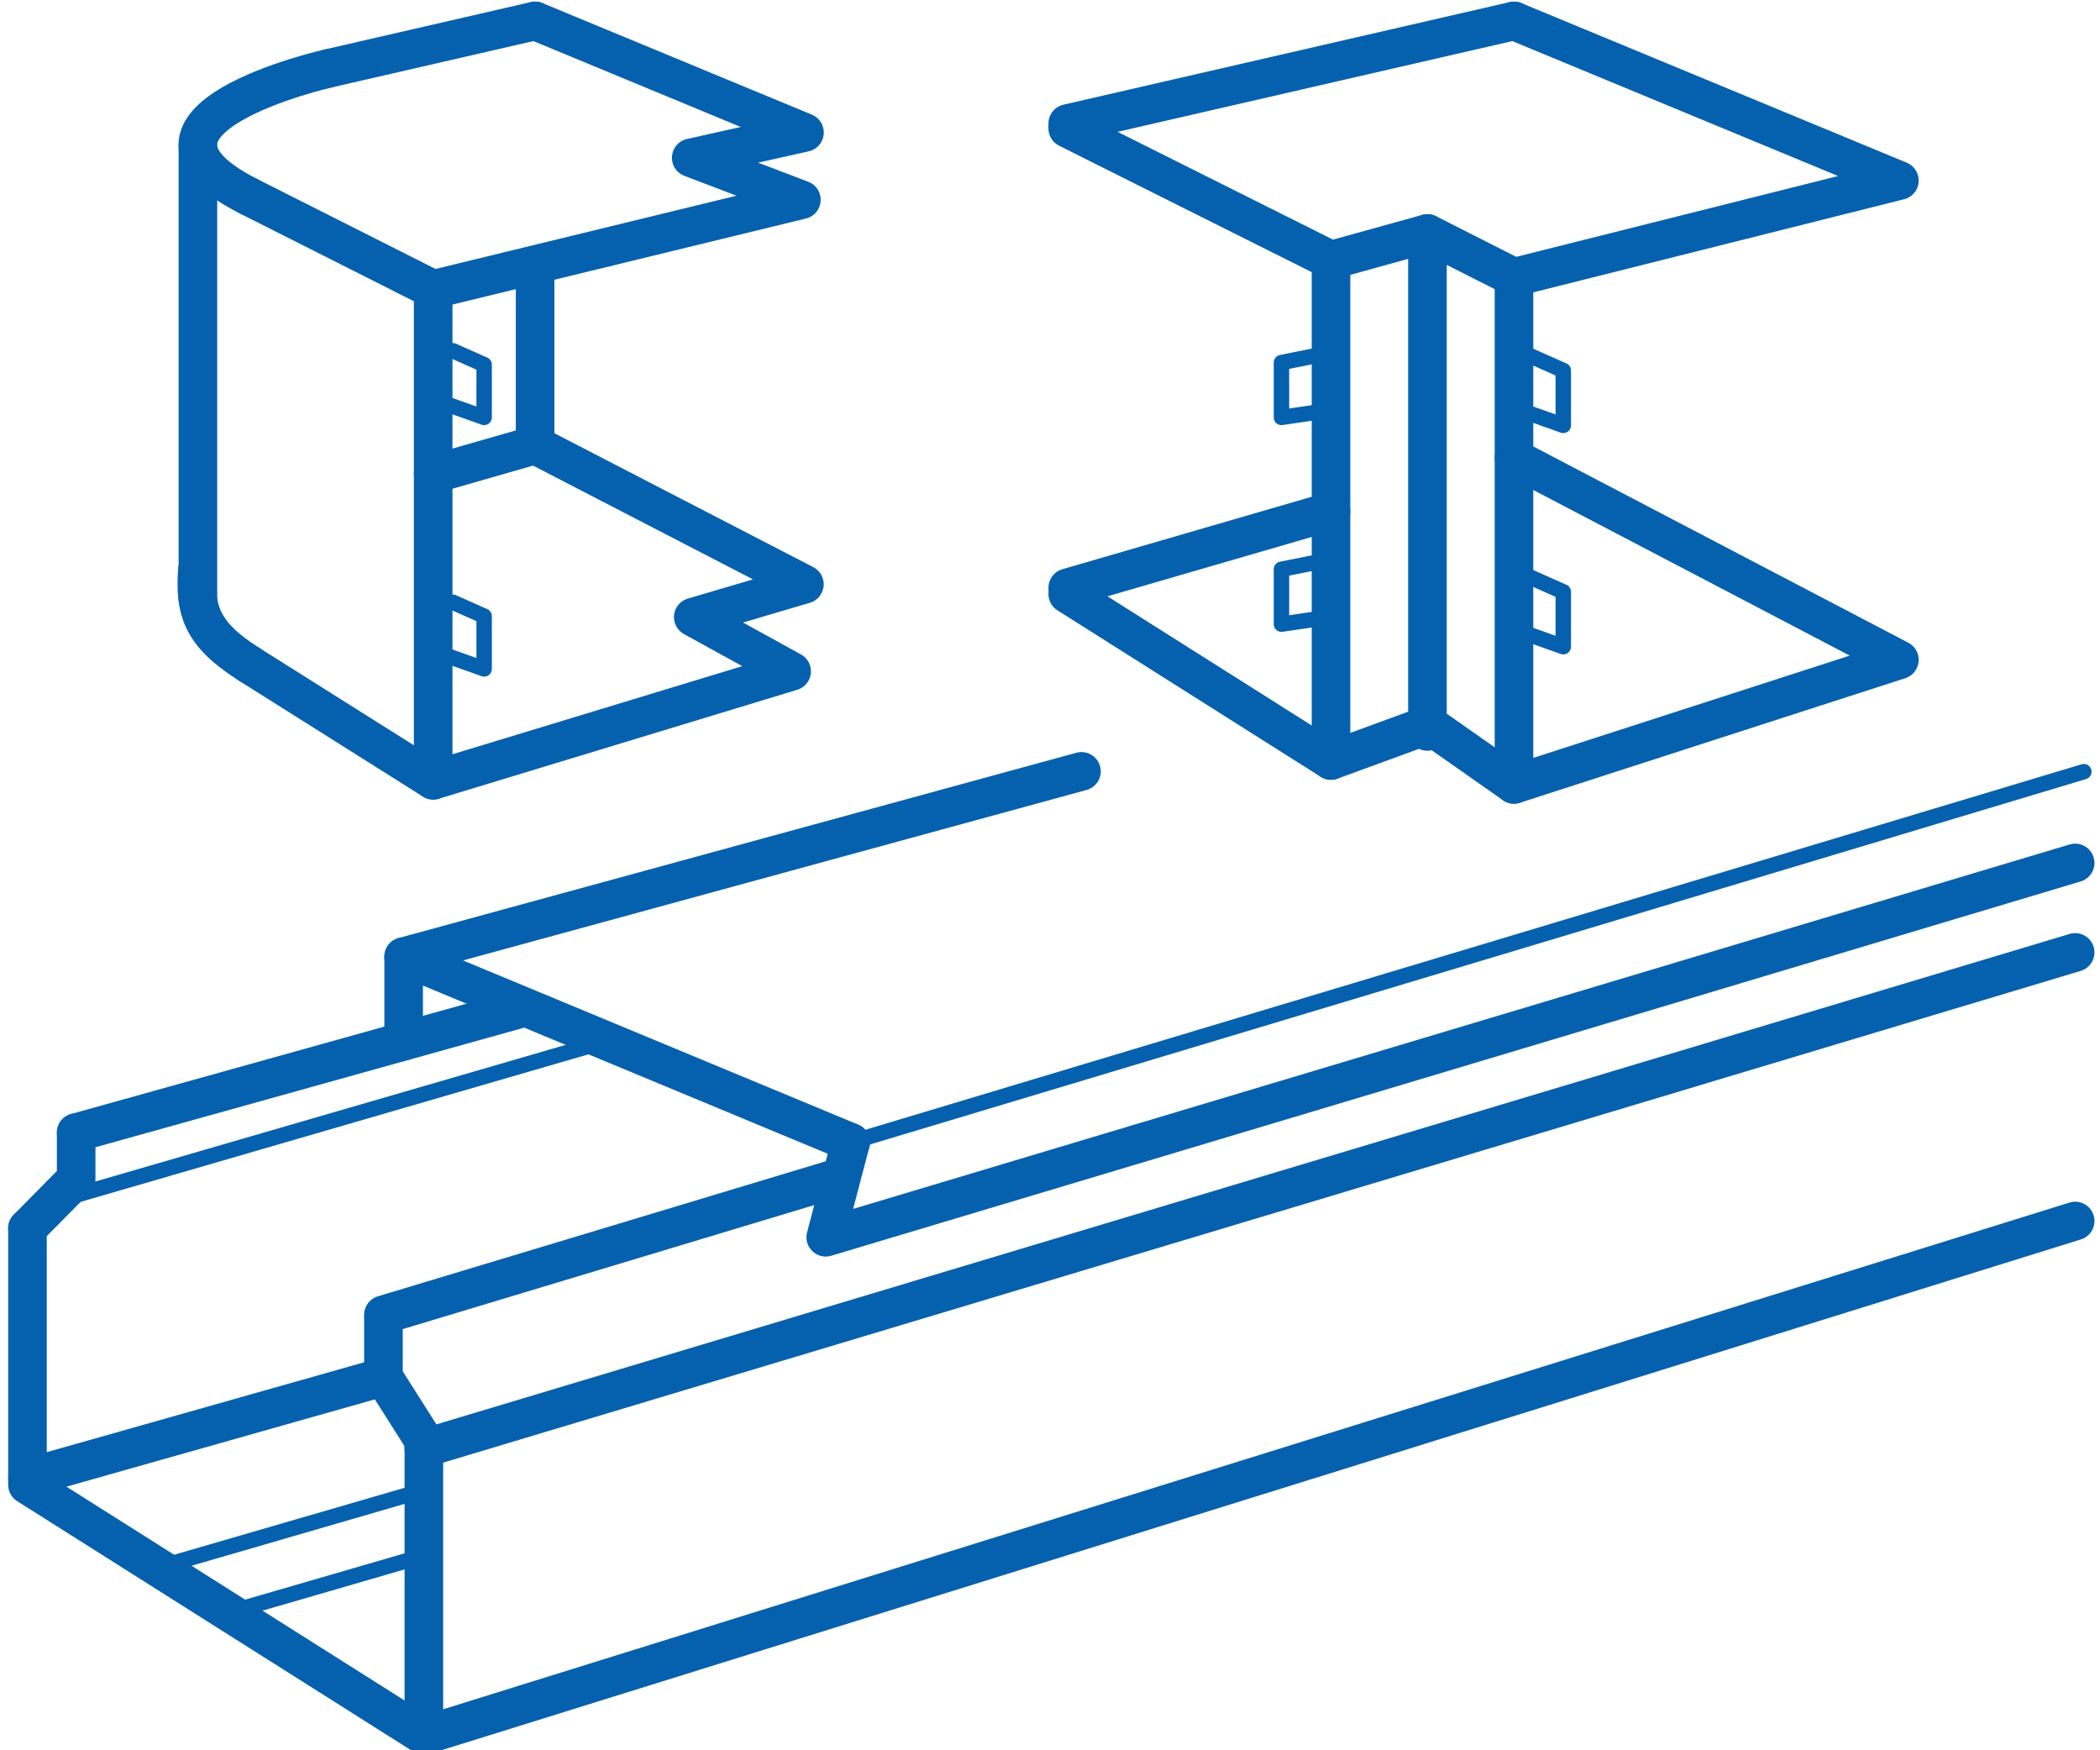 <svg id="Слой_1" data-name="Слой 1" xmlns="http://www.w3.org/2000/svg" viewBox="0 0 136.063 113.386"><defs><style>.cls-1,.cls-2{fill:none;stroke:#0561ae;stroke-linecap:round;stroke-linejoin:round;}.cls-1{stroke-width:2.5px;}</style></defs><polyline class="cls-1" points="55.115 74.005 53.501 80.151 134.454 55.903"/><line class="cls-2" x1="135.016" y1="49.99" x2="55.677" y2="73.828"/><line class="cls-1" x1="24.844" y1="85.174" x2="54.207" y2="76.323"/><line class="cls-1" x1="27.463" y1="93.822" x2="134.454" y2="61.699"/><polyline class="cls-1" points="134.454 79.098 27.463 112.428 27.463 93.33"/><polyline class="cls-1" points="27.463 112.428 1.78 96.19 1.78 79.566"/><polyline class="cls-1" points="26.153 67.454 26.153 61.974 70.071 49.97"/><line class="cls-1" x1="4.935" y1="73.372" x2="33.482" y2="65.41"/><line class="cls-2" x1="3.769" y1="77.761" x2="38.549" y2="67.658"/><line class="cls-1" x1="1.78" y1="95.726" x2="24.844" y2="89.196"/><line class="cls-2" x1="10.766" y1="101.389" x2="27.125" y2="96.638"/><line class="cls-2" x1="14.626" y1="104.513" x2="26.419" y2="101.088"/><polyline class="cls-1" points="4.935 73.372 4.935 76.375 1.78 79.566"/><polyline class="cls-1" points="24.844 85.39 24.844 89.196 27.463 93.33"/><line class="cls-1" x1="26.153" y1="61.974" x2="55.115" y2="74.005"/><polyline class="cls-1" points="92.577 46.946 98.094 50.815 123.065 42.745 98.094 29.677"/><polyline class="cls-1" points="92.577 46.946 86.238 49.266 69.181 38.482"/><line class="cls-1" x1="69.181" y1="38.075" x2="86.238" y2="33.121"/><polyline class="cls-1" points="69.181 8.322 86.238 16.856 92.487 15.125 98.094 17.965 123.065 11.695 98.094 1.354"/><line class="cls-1" x1="69.181" y1="8" x2="98.094" y2="1.354"/><line class="cls-1" x1="98.094" y1="17.965" x2="98.094" y2="50.815"/><line class="cls-1" x1="86.238" y1="16.856" x2="86.238" y2="49.266"/><line class="cls-1" x1="92.487" y1="15.125" x2="92.487" y2="47.384"/><polyline class="cls-2" points="85.137 23.064 83.028 23.486 83.028 27.04 85.498 26.679"/><polyline class="cls-2" points="99.179 23.064 101.288 24.001 101.288 27.556 98.818 26.679"/><polyline class="cls-2" points="99.179 37.402 101.288 38.34 101.288 41.894 98.818 41.017"/><polyline class="cls-2" points="29.341 22.721 31.369 23.623 31.369 27.04 28.994 26.197"/><polyline class="cls-2" points="29.341 39.015 31.369 39.916 31.369 43.334 28.994 42.491"/><polyline class="cls-2" points="85.137 36.458 83.028 36.879 83.028 40.434 85.498 40.072"/><polyline class="cls-1" points="16.149 12.735 28.067 18.747 51.923 12.942 44.786 10.223 52.124 8.583 34.67 1.354"/><line class="cls-1" x1="21.288" y1="4.43" x2="34.67" y2="1.354"/><path class="cls-1" d="M21.288,4.43S6.347,7.791,16.149,12.735"/><polyline class="cls-1" points="16.149 43.039 28.067 50.547 51.292 43.489 44.916 39.979 52.119 37.85 34.67 28.824"/><polyline class="cls-1" points="34.67 17.326 34.67 28.824 28.067 30.72"/><path class="cls-1" d="M12.789,36.908c-.185,2.607.243,4.166,3.361,6.13"/><line class="cls-1" x1="12.824" y1="9.525" x2="12.824" y2="38.786"/><line class="cls-1" x1="28.067" y1="18.747" x2="28.067" y2="50.547"/></svg>